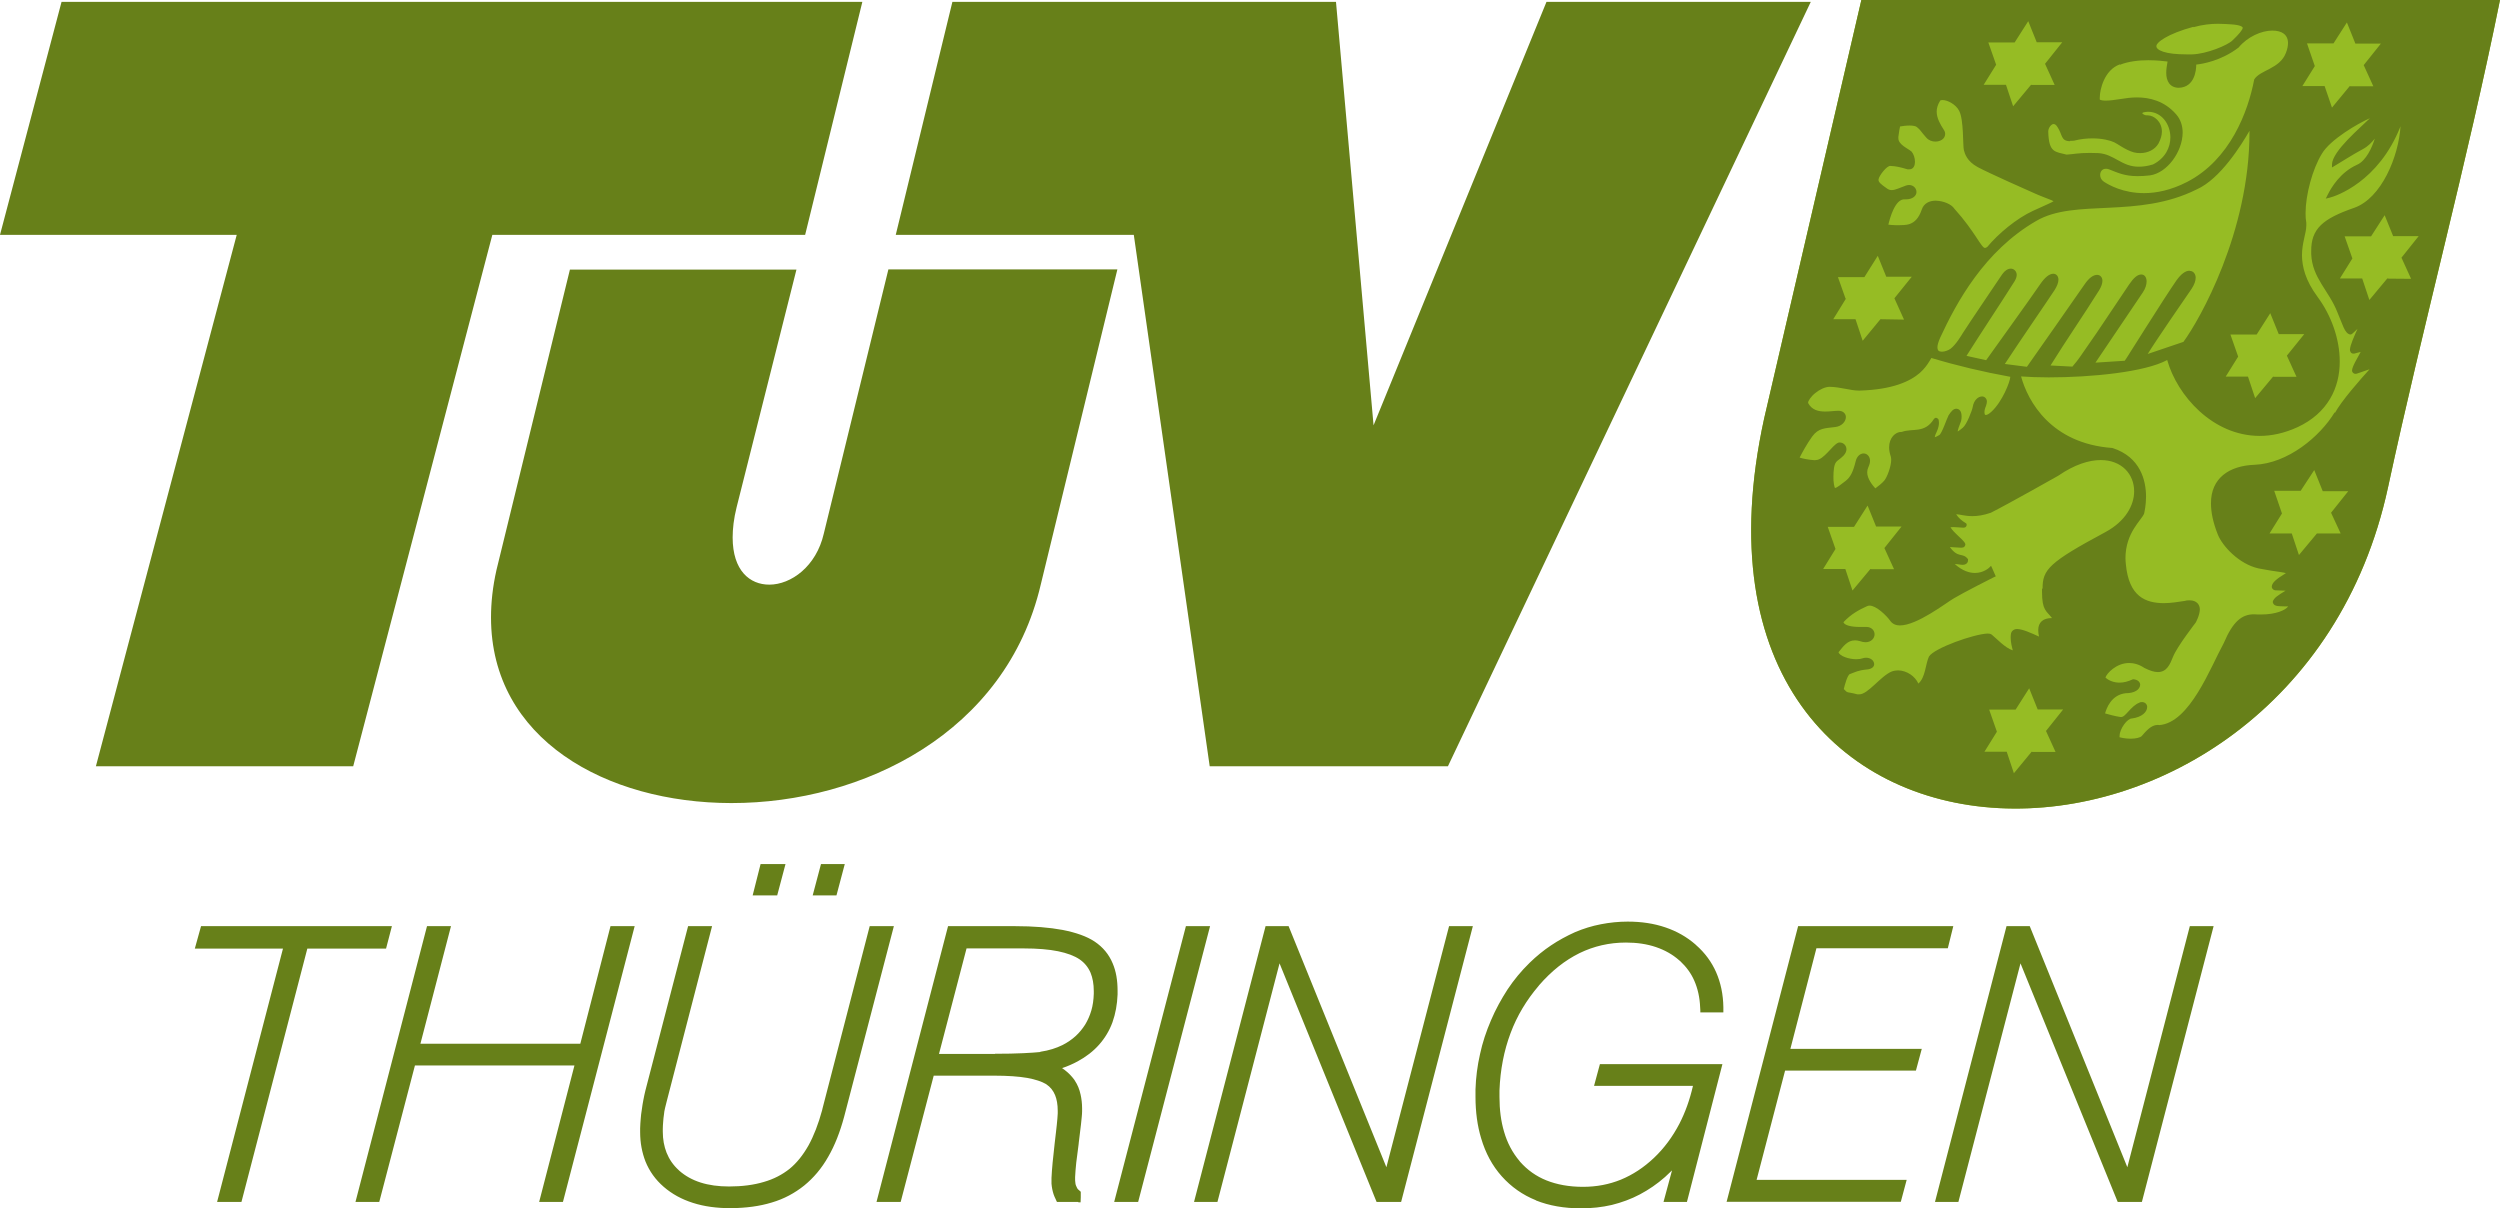 <?xml version="1.0" encoding="utf-8"?>
<svg xmlns="http://www.w3.org/2000/svg" data-name="Ebene 2" id="Ebene_2" viewBox="0 0 132.43 64">
  <defs>
    <style>      .cls-1 {        fill: #678019;      }      .cls-2 {        fill: #96bc24;      }    </style>
  </defs>
  <g data-name="Ebene 1" id="Ebene_1-2">
    <g data-name="Ebene_1" id="Ebene_1-3">
      <g data-name=" 145646704" id="_145646704">
        <polygon class="cls-1" data-name=" 145583688" id="_145583688" points="60.06 12.44 47.45 12.44 50.45 .1 70.77 .1 72.76 22.53 81.92 .1 95.92 .1 76.7 40.59 64.08 40.59 60.06 12.44"/>
        <path class="cls-1" d="M38.73,42.54c-6.62-.01-12.72-3.38-12.72-9.83,0-.8,.09-1.63,.29-2.52l3.89-15.91h12l-3.17,12.59c-.15,.6-.21,1.14-.21,1.6,0,1.76,.91,2.5,1.94,2.5,1.15,0,2.49-.96,2.89-2.71l3.42-13.99h12.13l-4.06,16.7c-1.84,7.85-9.43,11.57-16.37,11.57h0Z" data-name=" 145582920" id="_145582920"/>
        <polygon class="cls-1" data-name=" 145582304" id="_145582304" points="3.26 .1 0 12.44 12.54 12.44 5.08 40.59 18.71 40.59 26.08 12.44 42.65 12.44 45.68 .1 3.26 .1"/>
        <path class="cls-2" d="M98.6,0l-5.15,22.17c-5.9,26.97,28.04,26.85,33.05,3.64,1.85-8.59,4.2-17.25,5.93-25.81C132.43,0,98.6,0,98.6,0Z" data-name=" 145581920" id="_145581920"/>
        <path class="cls-1" d="M126.51,14.75h-.05l-.95,1.14-.38-1.14h-1.18s.66-1.06,.66-1.06l-.41-1.17h1.4s.72-1.12,.72-1.12l.45,1.11h.07s0-.1,0-.1l.09-.04-.09,.04v.1s1.28,0,1.28,0l-.91,1.14,.51,1.12s-1.2-.01-1.2-.01Zm-3.04-4.38l-.09-.04m.3,11.5c-.79,1.31-2.5,2.72-4.25,2.79-1.35,.05-2.32,.71-2.31,2.05,0,.47,.11,1.01,.36,1.64,.24,.61,1.12,1.57,2.16,1.8,.45,.09,.86,.15,1.15,.19,.13,.02,.23,.04,.3,.06-.56,.34-.74,.52-.75,.72,0,.12,.12,.19,.19,.19,.09,0,.32,.01,.54,.02-.37,.23-.64,.38-.68,.6,.05,.23,.25,.22,.6,.23,.07,0,.14,0,.22,0-.14,.2-.65,.43-1.43,.43-.06,0-.11,0-.17,0-.07,0-.14-.01-.21-.01-.63,0-1.11,.36-1.6,1.52-.7,1.27-1.8,4.24-3.43,4.35,0-.01-.05-.01-.09-.01-.34,.01-.61,.34-.82,.58-.07,.09-.33,.15-.59,.15-.26,0-.53-.05-.62-.09,.03,.01,.03-.02,.03-.07,0-.17,.1-.41,.24-.6,.13-.19,.32-.32,.4-.31,.55-.07,.82-.35,.82-.61,0-.14-.11-.26-.27-.26-.05,0-.09,0-.14,.03-.47,.18-.74,.79-.98,.76h-.03c-.28-.04-.64-.14-.81-.19,.07-.25,.32-.99,1.1-1.07,.45,0,.74-.18,.76-.44,0-.18-.17-.29-.38-.3-.26,.12-.49,.18-.71,.18-.29,0-.57-.1-.75-.27,.06-.21,.57-.77,1.25-.77,.25,0,.53,.07,.81,.26,.3,.15,.52,.22,.72,.22,.47,0,.64-.41,.8-.81,.22-.55,1.2-1.81,1.2-1.81,.01-.02,.21-.37,.22-.7,0-.24-.16-.48-.54-.48-.07,0-.16,0-.25,.03-.34,.05-.74,.12-1.13,.12-.94-.01-1.84-.33-2-2.07-.01-.11-.02-.21-.02-.31,0-1.37,.87-2.03,.99-2.37,.02-.1,.1-.45,.1-.89,0-.85-.29-2.1-1.78-2.58-3.25-.23-4.48-2.47-4.84-3.79,.43,.03,.93,.05,1.46,.05,2.26,0,5.11-.28,6.28-.92,.53,1.88,2.41,4.02,4.9,4.02,.63,0,1.3-.14,2-.46,1.6-.74,2.25-2.09,2.24-3.49,0-1.2-.46-2.45-1.17-3.41-.66-.89-.82-1.61-.83-2.2,0-.68,.23-1.18,.23-1.59,0-.05,0-.09,0-.14-.03-.15-.04-.32-.04-.5,0-.99,.37-2.35,.86-3.15,.45-.77,1.95-1.63,2.55-1.89-.51,.51-1.98,1.73-2.01,2.44v.17l.15-.09c.24-.14,.99-.62,1.5-.89,.26-.14,.47-.36,.62-.55-.15,.47-.46,1.18-.95,1.39-.88,.4-1.35,1.19-1.55,1.59l-.1,.2,.21-.05c.32-.08,2.59-.83,3.75-3.78-.1,1.59-1,3.81-2.46,4.32-1.67,.58-2.28,1.11-2.27,2.3,0,.05,0,.1,0,.15,.05,1.27,.94,1.93,1.39,3.09,.28,.64,.37,1.1,.67,1.17,.03,0,.08-.01,.11-.04,.07-.06,.18-.16,.28-.26-.16,.37-.39,.85-.4,1.11,0,.07,.05,.2,.17,.2,.01,0,.04,0,.06,0l.34-.09c-.16,.31-.45,.76-.46,.99,0,.07,.07,.17,.17,.17,.03,0,.06,0,.09-.01l.67-.23c-.48,.53-1.48,1.66-1.84,2.32h0Zm.3,6.43h-1.2s-.05,0-.05,0l-.95,1.14-.38-1.14h-1.18s.66-1.06,.66-1.06l-.41-1.2h1.4s.72-1.1,.72-1.1l.45,1.12h1.35s-.91,1.14-.91,1.14l.51,1.1h0Zm-15.81,2.91c0,.06,0,.12,0,.18,0,.99,.23,1,.53,1.39h-.02c-.44,0-.71,.22-.71,.63,0,.1,.01,.22,.04,.35-.44-.2-.86-.39-1.15-.4-.16-.01-.33,.1-.34,.29-.01,.05-.01,.11-.01,.17,0,.25,.07,.52,.11,.67-.41-.13-.85-.62-1.11-.83-.07-.05-.14-.06-.22-.06-.71,.02-2.84,.77-3.11,1.22-.19,.41-.18,1.1-.56,1.43-.17-.38-.6-.69-1.07-.7-.11,0-.23,.02-.34,.06-.59,.24-1.27,1.23-1.73,1.21-.03,0-.06,0-.09,0-.6-.16-.48-.03-.72-.28,.04-.18,.2-.79,.34-.8,.28-.1,.39-.19,.91-.24,.21-.02,.36-.13,.36-.28-.01-.2-.2-.34-.43-.34-.06,0-.12,.01-.18,.03-.08,.03-.2,.05-.34,.05-.4,0-.88-.17-.94-.37,.25-.31,.47-.63,.87-.63,.08,0,.16,.01,.26,.04,.11,.04,.21,.06,.3,.06,.3,0,.48-.21,.48-.42,0-.2-.16-.39-.43-.39-.03,0-.04,0-.04,0-.1,0-.22,0-.32,0-.43,0-.8-.08-.86-.25,.4-.43,.83-.66,1.25-.85,.04-.02,.08-.03,.13-.03,.35-.01,.91,.53,1.11,.82,.12,.16,.3,.23,.5,.23,.91,0,2.44-1.19,2.85-1.43,.48-.29,2.13-1.13,2.14-1.13l.09-.04-.19-.43-.06-.13-.1,.1s-.29,.28-.75,.28c-.29,0-.65-.1-1.07-.47,.01,0,.03,0,.04,0,.12,0,.26,.04,.39,.04,.11,0,.27-.07,.27-.24,0-.02,0-.04,0-.06-.29-.38-.51-.02-.96-.64h.03c.15,0,.36,.03,.52,.03,.09,0,.23,.02,.27-.16,0-.04-.02-.08-.04-.11-.18-.25-.55-.49-.75-.81,.05,0,.11-.01,.17-.01,.17,0,.35,.03,.48,.03,.05,0,.18,.02,.21-.14,0-.03-.01-.06-.02-.08-.25-.15-.41-.29-.54-.49,.18,0,.45,.1,.86,.1,.26,0,.58-.04,.98-.18,.97-.49,3.57-1.96,3.57-1.96,.87-.6,1.64-.83,2.25-.83,1.12,0,1.77,.76,1.77,1.65,0,.74-.45,1.59-1.53,2.17-2.98,1.6-3.33,1.98-3.32,3Zm.7,8.66h-1.2s-.05-.01-.05-.01l-.94,1.14-.38-1.14h-1.18s.66-1.06,.66-1.06l-.41-1.17h1.4s.72-1.13,.72-1.13l.45,1.12h1.35s-.91,1.14-.91,1.14c0,0,.51,1.12,.51,1.12Zm-10.68-8.36l-.1,.03m-1.52-1.35l.66-1.07-.41-1.17h1.39s.72-1.13,.72-1.13l.45,1.11h1.35s-.91,1.14-.91,1.14l.51,1.12h-1.2s-.05-.01-.05-.01l-.95,1.14-.38-1.14h-1.19s0,0,0,0Zm-.41-5.77c-.36-.02-.67-.09-.83-.14,.11-.22,.38-.72,.66-1.11,.34-.47,.69-.44,1.23-.51,.34-.04,.56-.29,.56-.53,0-.18-.15-.33-.38-.33-.03,0-.03,0-.03,0-.18,0-.43,.04-.68,.04-.37,0-.71-.08-.91-.45,0,0,0-.02,0-.02-.01-.08,.15-.33,.38-.51,.23-.19,.53-.33,.76-.33h0c.57,.01,1.1,.2,1.55,.2h.04c1.74-.05,2.67-.49,3.18-.93,.25-.22,.4-.44,.5-.6,.05-.08,.08-.14,.11-.18,0,0,0-.01,0-.02,1.36,.41,2.75,.74,4.19,1-.01,.26-.42,1.31-.99,1.84-.15,.14-.26,.19-.31,.18-.04,0-.06-.01-.07-.14,0-.08,.02-.2,.08-.33,.03-.09,.05-.17,.05-.24,0-.15-.12-.27-.25-.27-.22,0-.44,.2-.5,.55-.02,.16-.32,.95-.53,1.11-.11,.1-.21,.16-.27,.2,.01-.09,.07-.28,.18-.55,.02-.08,.03-.16,.03-.24,0-.17-.04-.4-.27-.42-.16,0-.27,.12-.42,.35-.09,.16-.36,.99-.5,1.05-.11,.07-.19,.1-.23,.11,0-.06,.05-.19,.11-.31,.08-.17,.11-.33,.11-.45-.02-.11,.03-.21-.15-.27-.07,0-.1,.05-.12,.07-.49,.78-1.13,.47-1.7,.68-.01,0-.03,0-.03,0-.3,0-.64,.3-.64,.82,0,.15,.03,.31,.09,.49,.01,.04,.02,.1,.02,.17,0,.36-.23,.94-.36,1.09-.11,.14-.36,.33-.48,.42-.13-.14-.44-.51-.43-.86,0-.09,.02-.17,.06-.26,.06-.13,.09-.24,.09-.34,0-.23-.16-.39-.34-.39s-.36,.15-.42,.41c-.14,.57-.28,.85-.54,1.05-.27,.21-.46,.36-.56,.37-.03-.05-.09-.32-.08-.59,0-.16,.01-.33,.03-.47,.07-.42,.21-.35,.51-.66,.1-.11,.15-.22,.15-.33,0-.21-.17-.36-.35-.36-.03,0-.06,0-.08,.01h0c-.32,.12-.77,.93-1.2,.92h-.02s0,0,0,0Zm1.6-8.57l-.1,.04,.1-.04-.4-1.13h1.4s.71-1.13,.71-1.13l.45,1.11h1.35s-.92,1.14-.92,1.14l.51,1.13-1.2-.02h-.05l-.94,1.14-.38-1.14h-1.18l.66-1.07v-.04s-.01,0-.01,0Zm1.75-6.31c.03-.2,.45-.74,.63-.71h0c.3,.01,.54,.07,.91,.18,.04,0,.06,0,.09,0,.23,0,.3-.22,.3-.39,0-.21-.07-.42-.18-.55-.21-.18-.71-.37-.7-.72,0-.01,0-.03,0-.06,.04-.31,.07-.47,.09-.55,.1-.02,.31-.05,.51-.05,.17,0,.33,.03,.38,.08,.23,.19,.16,.18,.5,.56,.13,.15,.31,.21,.48,.21,.25,0,.51-.13,.52-.4,0-.07-.02-.15-.07-.22-.18-.28-.38-.61-.38-.97,0-.17,.05-.36,.18-.57,0-.02,.05-.04,.14-.04,.25,0,.7,.23,.87,.57,.25,.47,.19,1.84,.25,2.08,.05,.19,.16,.59,.73,.9,.55,.3,2.89,1.34,2.9,1.34,.39,.18,.7,.29,.9,.37,.1,.04,.18,.07,.22,.1,0,0,0,0,0,0-.1,.07-.48,.23-1.09,.51-.87,.4-1.84,1.21-2.42,1.91-.05,.04-.09,.05-.11,.05-.18,.06-.54-.87-1.63-2.07-.16-.25-.59-.42-.99-.43h-.01c-.31,0-.62,.13-.73,.47-.32,.95-.94,.8-1.23,.83-.04,0-.08,0-.12,0-.15,0-.32-.02-.42-.03,.08-.34,.36-1.38,.87-1.34h.06c.35,0,.56-.18,.56-.39,0-.19-.16-.37-.39-.37-.06,0-.11,.01-.17,.03-.31,.11-.56,.24-.75,.24-.1,0-.19-.03-.3-.12l-.06,.08,.06-.08c-.23-.16-.41-.3-.4-.42,0-.01,0-.02,0-.04Zm5.81-7.25h1.4s.72-1.13,.72-1.13l.45,1.12h1.35s-.91,1.14-.91,1.14l.51,1.12h-1.2s-.05-.01-.05-.01l-.95,1.14-.38-1.14h-1.18s.66-1.06,.66-1.06l-.41-1.17h0Zm8.4,4.05h.05s0,0,0,0h0s0,0,0,0h-.03s-.02,0-.02,0Zm-4.06,1.16c.06,0,.13,0,.21-.01,.35-.09,.68-.12,.97-.12,.51,0,.93,.1,1.16,.21,.16,.07,.58,.4,1.03,.53,.11,.03,.23,.04,.34,.04,.4,0,.78-.18,.97-.51,.12-.23,.18-.44,.18-.63,0-.53-.42-.86-.75-.86-.02,0-.03,0-.03,0,.02,0,0,0-.01,0-.17,0-.25-.11-.25-.11,0,0,0-.05,.19-.07,.04,0,.08-.01,.11-.01,.72,0,1.18,.64,1.19,1.35,0,.54-.27,1.11-.92,1.44-.29,.09-.53,.12-.75,.12-.91,.01-1.3-.67-2.15-.72-.17,0-.32-.01-.45-.01-.63,0-.86,.07-1.23,.09-.6-.16-.94-.08-.97-1.22,0-.21,.17-.4,.28-.4,.06,0,.13,.03,.21,.16,.27,.41,.17,.74,.66,.75h0Zm6.32,6.88c-.21,0-.44,.17-.68,.5-.3,.43-.99,1.5-1.61,2.48-.31,.49-.6,.95-.81,1.28-.11,.17-.19,.31-.26,.41-.03,.04-.05,.08-.07,.1l-1.55,.1c.86-1.27,2.1-3.12,2.51-3.72,.14-.21,.2-.41,.2-.59s-.09-.36-.28-.36c-.2,0-.4,.17-.64,.52-.31,.46-1.04,1.56-1.71,2.55-.34,.49-.66,.96-.9,1.3-.12,.17-.23,.31-.31,.4-.04,.05-.07,.08-.09,.11,0,0,0,0,0,0l-1.16-.06c.84-1.35,1.74-2.65,2.58-3.99,.12-.2,.17-.37,.17-.5,0-.17-.11-.31-.28-.31-.21,0-.44,.17-.67,.51-.58,.84-2.74,3.92-3.05,4.36l-1.17-.15c.86-1.31,2.2-3.25,2.64-3.92,.13-.21,.2-.39,.2-.55,0-.16-.1-.31-.27-.31-.21,0-.45,.19-.7,.56-.55,.81-2.56,3.59-2.86,4.02l-1.04-.23c.78-1.24,1.77-2.72,2.54-3.94,.08-.13,.12-.25,.12-.35,0-.18-.14-.33-.31-.33-.16,0-.32,.1-.46,.3-.32,.48-1.76,2.6-2.07,3.09-.12,.19-.37,.62-.66,.85-.1,.08-.31,.16-.46,.16-.16-.01-.23-.04-.24-.23,0-.11,.04-.27,.14-.5,.86-1.86,2.34-4.61,5.1-6.2,2.06-1.2,5.37-.1,8.5-1.67h0c1.24-.55,2.36-2.35,2.79-3.1v.08c0,5.27-2.63,9.92-3.5,11.1l-1.89,.64c.38-.63,1.99-2.97,2.33-3.46,.14-.22,.21-.41,.21-.58,0-.19-.12-.36-.31-.36h0Zm5.68,5.62h-1.2s-.05-.01-.05-.01l-.95,1.14-.38-1.14h-1.18s.66-1.06,.66-1.06l-.41-1.17h1.39s.72-1.13,.72-1.13l.45,1.11h1.35s-.92,1.14-.92,1.14l.51,1.12h0ZM112.3,3.43c.45-.18,1.01-.24,1.5-.24,.46,0,.85,.05,1.02,.07-.04,.21-.07,.42-.07,.6,0,.43,.19,.79,.67,.79,.84-.03,.92-.94,.92-1.23,.31-.03,1.31-.19,2.24-.9,.48-.58,1.22-.9,1.79-.9,.5,0,.83,.21,.83,.66,0,.14-.03,.32-.11,.52-.33,.86-1.37,.9-1.68,1.41-.32,1.69-1.27,4.25-3.56,5.43-.86,.44-1.63,.59-2.28,.59-1.1,0-1.86-.43-2.13-.61-.13-.09-.19-.22-.19-.35,0-.18,.11-.33,.3-.33,.05,0,.1,0,.17,.03,.44,.17,.81,.36,1.51,.36,.19,0,.41-.01,.66-.04,.91-.13,1.72-1.25,1.73-2.26,0-.35-.1-.7-.35-.98-.62-.71-1.41-.89-2.07-.89-.31,0-.59,.04-.83,.08h0c-.37,.06-.64,.09-.84,.09-.21,0-.3-.05-.3-.06,0,0-.01-.04,0-.11,0-.4,.23-1.45,1.06-1.75Zm3.89-1.99c.5-.14,.94-.18,1.3-.18,.28,0,.51,.02,.69,.03,.52,.03,.62,.14,.62,.18,.01,.09-.2,.35-.54,.67-.26,.26-1.38,.72-2.13,.74-.12,0-.22,0-.32,0-.54,0-.95-.05-1.22-.14-.27-.09-.36-.2-.36-.28-.04-.2,.59-.67,1.96-1.04h0Zm9.91,5.4v-.02s0,0,0,0c0,0,0,.01,0,.02Zm-3.89-4.54h1.4s.71-1.11,.71-1.11l.45,1.12h1.35s-.91,1.14-.91,1.14l.51,1.12h-1.2s-.05-.01-.05-.01l-.94,1.14-.39-1.14h-.07v0h-1.11s.66-1.06,.66-1.06l-.41-1.19h0ZM98.6,0l-5.15,22.17c-5.9,26.97,28.04,26.85,33.05,3.64,1.85-8.59,4.2-17.25,5.93-25.81h-33.83s0,0,0,0Z" data-name=" 145647224" id="_145647224"/>
        <path class="cls-1" d="M39.87,47.43l.42-1.66h1.32l-.44,1.66h-1.3Zm3.18,0l.44-1.66h1.26l-.44,1.66h-1.26Zm9.66,8.39c.58,0,1.07-.01,1.48-.03,.41-.02,.72-.04,.89-.06l.05-.02c.22-.03,.42-.08,.62-.14,.19-.06,.37-.13,.53-.21,.26-.13,.49-.29,.69-.47,.2-.18,.37-.39,.51-.61,.14-.23,.25-.48,.33-.75,.08-.27,.12-.57,.13-.89,0-.05,0-.09,0-.14,0-.38-.06-.7-.17-.97-.13-.3-.32-.53-.58-.71-.28-.19-.66-.33-1.14-.43-.49-.1-1.1-.15-1.81-.15h-3.04l-1.46,5.59h2.97Zm-18.53,1.94s0,0,0,0h0s0,0,0,0h0Zm-22.68,5.91l3.49-13.42h-4.67l.33-1.19h10.11l-.31,1.19h-4.17l-3.49,13.42s-1.28,0-1.28,0Zm17.06,0l1.87-7.23h-8.45l-1.89,7.23h-1.26l3.79-14.61h1.27l-1.62,6.23h8.47l1.6-6.23h1.28l-3.8,14.61h-1.26Zm28.55,0h-1.12l-.03-.06-.04-.09c-.04-.08-.08-.17-.11-.26-.03-.09-.05-.18-.07-.27-.02-.09-.03-.19-.04-.29,0-.06,0-.12,0-.18,0-.04,0-.08,0-.12,.01-.23,.03-.5,.06-.82,.03-.32,.07-.67,.11-1.03,.05-.39,.08-.71,.11-.96,.03-.25,.04-.46,.05-.61,0-.05,0-.09,0-.14,0-.33-.05-.61-.14-.83-.1-.24-.25-.43-.46-.57l-.03-.02c-.22-.13-.55-.24-.98-.32-.46-.08-1.05-.12-1.74-.12h-3.22s-1.75,6.69-1.75,6.69h-1.28l3.79-14.61h3.54c.99,0,1.83,.07,2.53,.2,.71,.14,1.28,.34,1.7,.62,.43,.29,.75,.67,.95,1.15,.18,.42,.26,.9,.26,1.45,0,.07,0,.13,0,.2-.02,.53-.11,1.02-.27,1.47-.16,.44-.4,.84-.71,1.19-.31,.35-.69,.64-1.13,.88-.26,.14-.53,.26-.83,.36,.05,.03,.1,.07,.14,.1,.21,.16,.37,.33,.51,.52l.03,.05c.14,.21,.24,.45,.3,.73,.05,.22,.08,.47,.08,.73,0,.05,0,.1,0,.16,0,.17-.03,.4-.06,.7-.03,.28-.07,.62-.12,.99v.02c-.05,.38-.09,.72-.13,1.01-.03,.29-.05,.54-.06,.76,0,.03,0,.06,0,.09,0,.07,0,.13,.01,.18,0,.08,.02,.14,.04,.19,.02,.05,.04,.09,.06,.13,.02,.04,.05,.07,.09,.1l.1,.09v.06s0,.08,0,.08v.15s-.01,.27-.01,.27h-.11Zm1.91,0l3.8-14.61h1.28l-3.81,14.61h-1.27Zm13.9,0l-5.14-12.64-3.29,12.64h-1.24l3.79-14.61h1.22l5.18,12.77,3.32-12.77h1.26l-3.8,14.61h-1.29Zm18.54,0l3.79-14.61h8.22l-.29,1.17h-6.96l-1.38,5.33h6.96s-.31,1.15-.31,1.15h-6.93l-1.51,5.79h7.95s-.31,1.16-.31,1.16h-9.21Zm20.72,0l-5.15-12.64-3.29,12.64h-1.24l3.79-14.61h1.23l5.17,12.77,3.31-12.77h1.26l-3.8,14.61h-1.29Zm-74.46-14.61l-2.4,9.27h0c-.03,.12-.06,.23-.09,.36-.03,.12-.05,.24-.06,.36-.02,.11-.03,.24-.04,.37-.01,.13-.02,.26-.02,.38,0,.05,0,.1,0,.15,0,.41,.07,.78,.2,1.11,.14,.35,.35,.66,.65,.93h0l.03,.03c.31,.27,.68,.48,1.12,.62,.44,.14,.94,.21,1.51,.21,.69,0,1.31-.08,1.84-.24,.53-.15,.98-.39,1.36-.69,.38-.31,.71-.72,1-1.23,.29-.52,.53-1.15,.73-1.88l.02-.09h0l2.5-9.66h1.28l-2.63,10.08c-.22,.82-.5,1.54-.85,2.14-.35,.62-.78,1.12-1.27,1.52-.5,.4-1.07,.71-1.72,.9-.65,.2-1.37,.29-2.16,.3-.75,0-1.42-.09-2.01-.28-.6-.19-1.11-.47-1.55-.85-.44-.38-.76-.83-.97-1.35-.18-.47-.28-.98-.28-1.55,0-.07,0-.13,0-.2,0-.17,.02-.34,.03-.5,.01-.16,.03-.32,.06-.5,.02-.17,.05-.34,.08-.5,.03-.17,.07-.34,.11-.51l2.26-8.7m44.91,14.52c-.7-.28-1.31-.71-1.81-1.27-.5-.56-.86-1.23-1.09-2.01-.2-.66-.3-1.4-.3-2.2,0-.13,0-.26,0-.39,.02-.63,.1-1.26,.24-1.87,.13-.61,.33-1.21,.58-1.79,.25-.59,.55-1.13,.88-1.64,.34-.51,.72-.97,1.15-1.39l.03-.03h0c.35-.34,.73-.65,1.12-.91,.4-.27,.83-.5,1.27-.7,.45-.19,.9-.33,1.37-.42,.46-.09,.94-.14,1.42-.14,.73,0,1.4,.1,2.01,.31,.59,.2,1.12,.5,1.58,.9l.03,.03c.47,.41,.83,.9,1.07,1.45,.24,.55,.37,1.17,.38,1.84v.28s-1.22,0-1.22,0v-.11s-.01-.16-.01-.16c-.02-.53-.13-1-.31-1.41-.17-.39-.42-.73-.74-1.03l-.06-.05c-.35-.31-.76-.54-1.23-.7-.47-.16-1-.24-1.59-.24-.88,0-1.7,.19-2.46,.56-.77,.38-1.48,.94-2.14,1.7l-.03,.04h0c-.64,.75-1.14,1.58-1.48,2.49-.35,.93-.55,1.95-.59,3.05,0,.12,0,.23,0,.34,0,.68,.08,1.29,.24,1.83,.17,.6,.45,1.12,.82,1.56h0l.03,.04c.39,.44,.85,.77,1.4,.99,.55,.22,1.2,.34,1.93,.34s1.39-.13,2.01-.38c.63-.26,1.21-.64,1.75-1.15,.54-.51,.99-1.12,1.35-1.81,.31-.6,.55-1.27,.72-2.01h-5.24l.31-1.15h6.49l-1.88,7.3h-1.24l.45-1.67c-.12,.12-.25,.24-.37,.35-.42,.37-.86,.67-1.33,.92-.47,.25-.97,.43-1.49,.56-.52,.12-1.06,.18-1.63,.18-.89,0-1.69-.14-2.39-.42h0Z" data-name=" 145646824" id="_145646824"/>
      </g>
    </g>
  </g>
</svg>